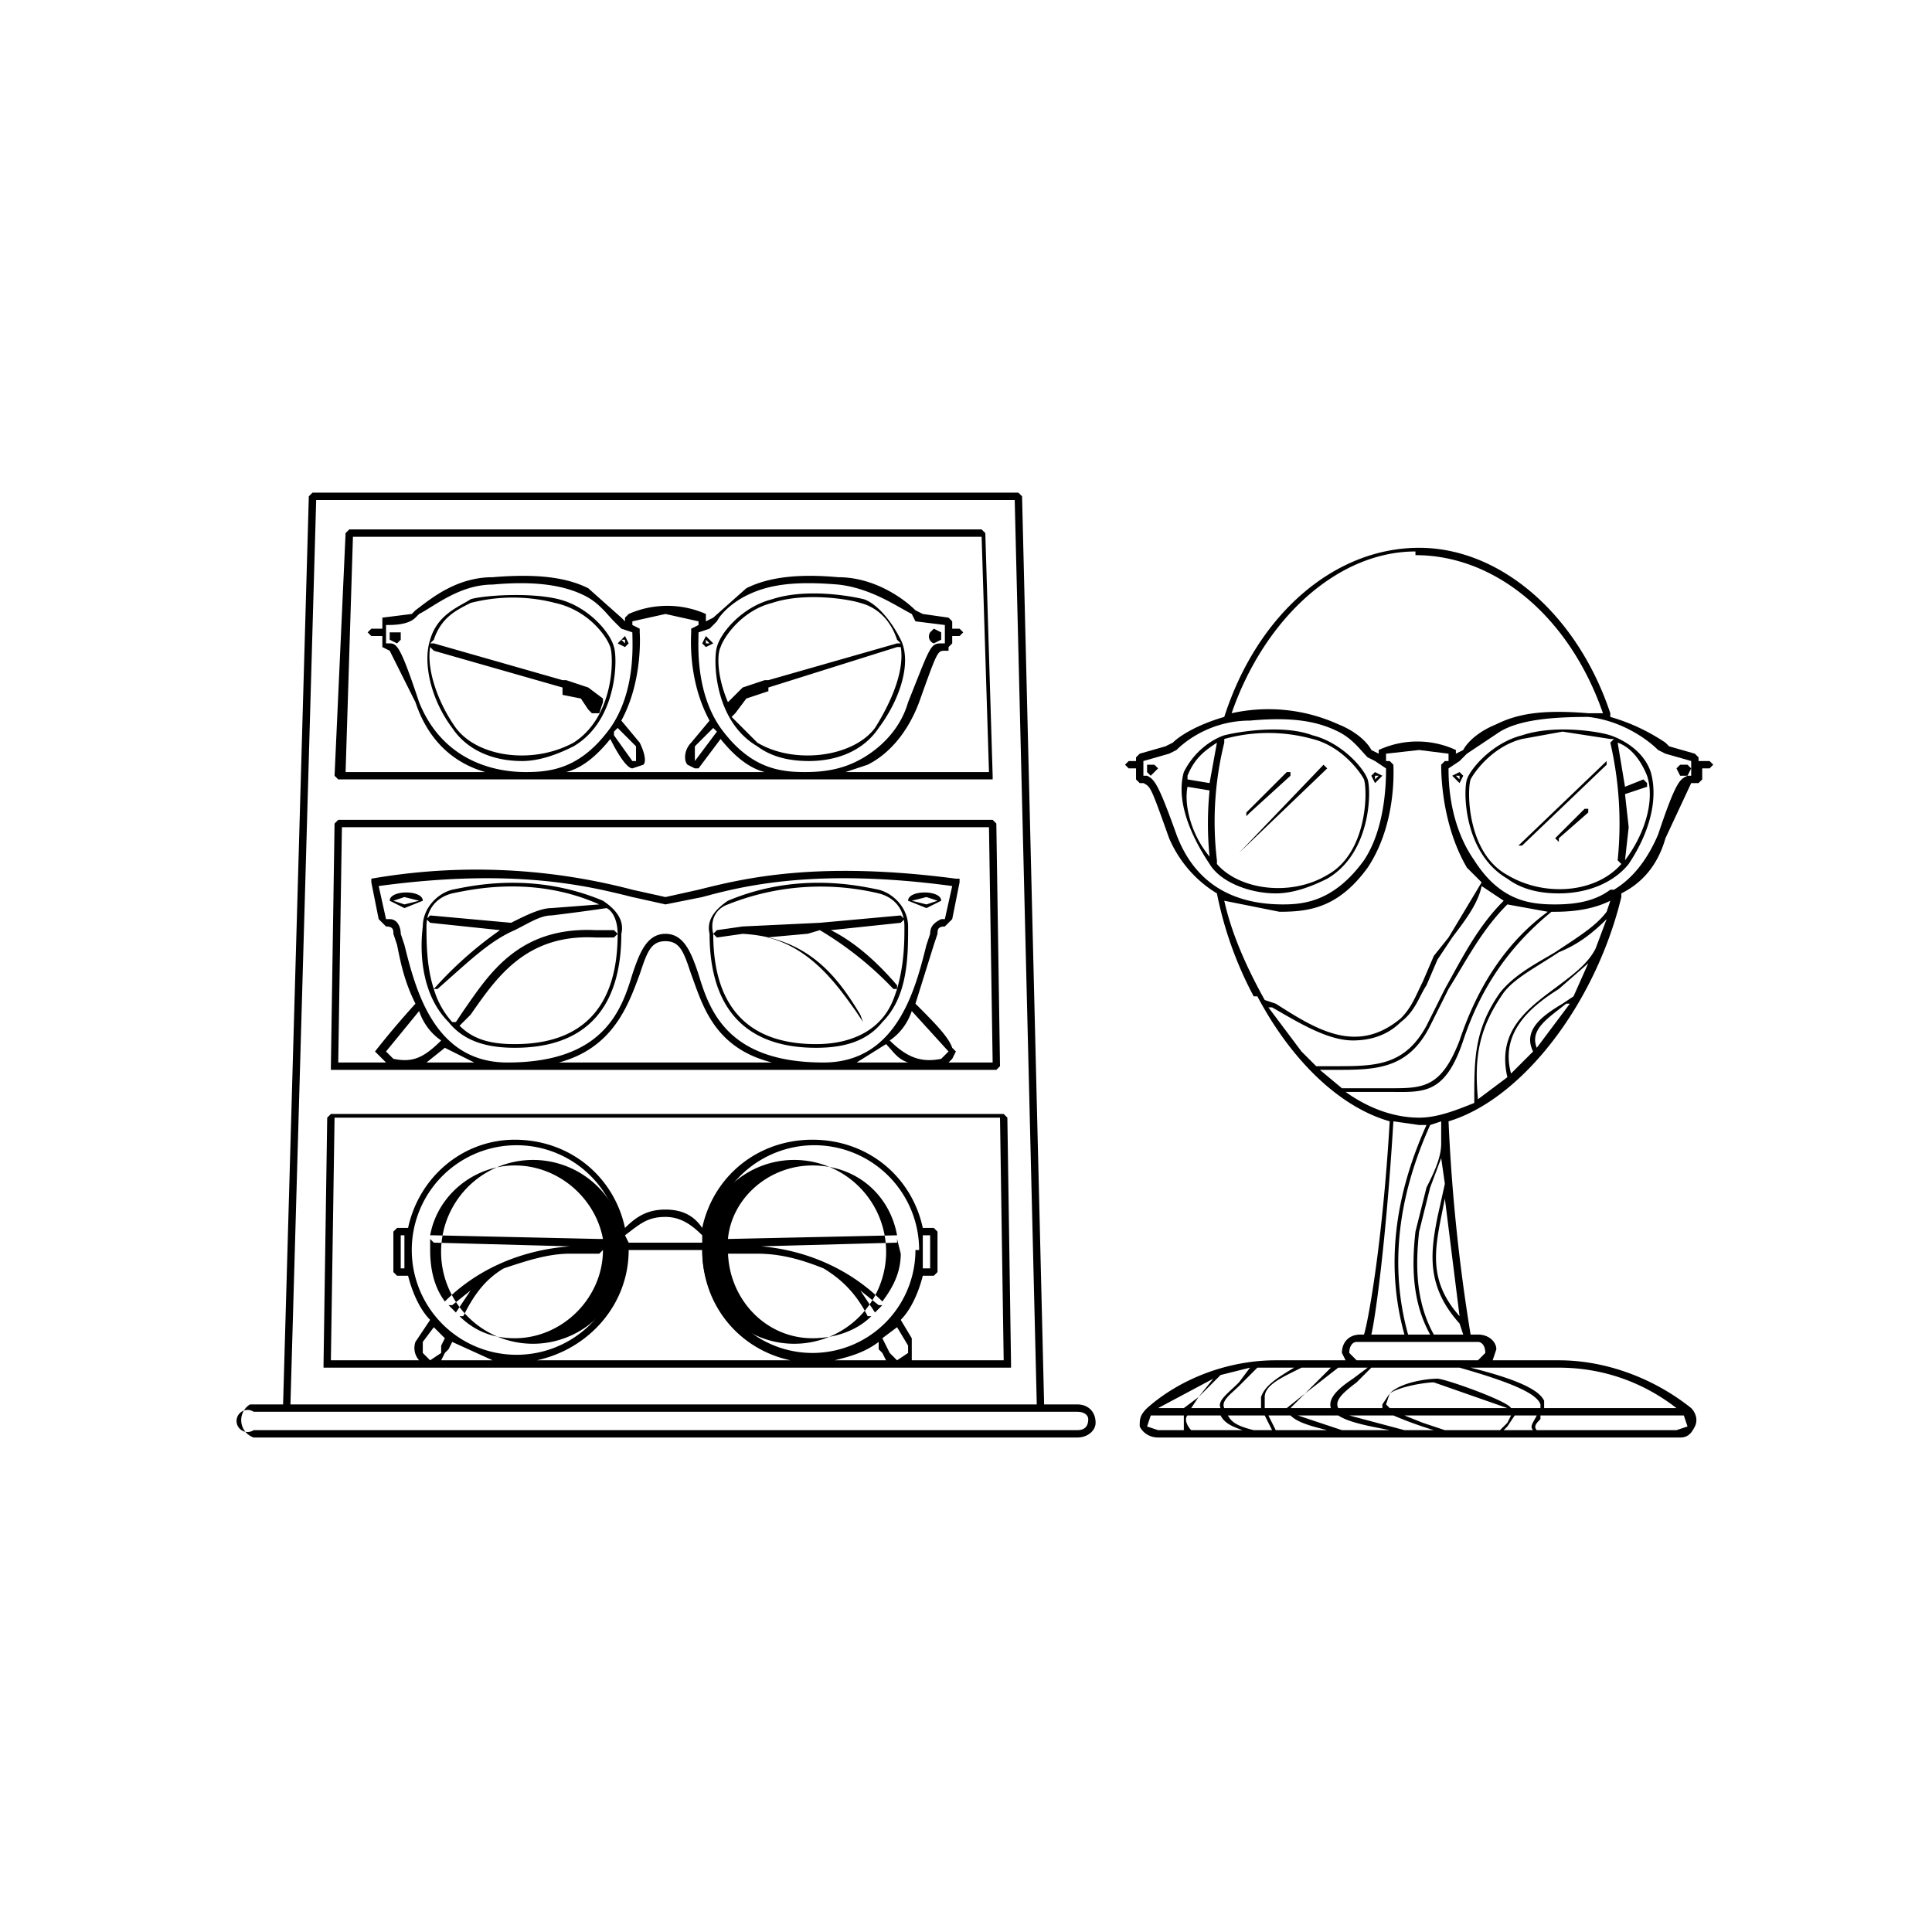 <svg xmlns="http://www.w3.org/2000/svg" viewBox="0 0 525.5 525.5"><path d="M152 163c-8-2-21-1-24 0-3 2-9 4-11 11-2 6 0 16 6 24 4 6 11 9 19 9 5 0 10-2 14-4 12-7 12-24 11-27-1-4-7-11-15-13zm4 39c-11 6-26 4-32-4-5-7-8-16-7-22l1 1 35 10v2l5 1 2 3 1 1h2l1-3v-1l-4-3-6-2h-1l-35-10h-1l1-1c2-6 6-8 10-10a46 46 0 0 1 23 0c9 2 14 9 15 12s1 19-10 26zm5-12 1 1-1-1zm-52-18h-3v2l2 1 1-1v-2zm-1 1c-1 0-1 0 0 0zm0 0zm131 25c6-8 9-18 6-24s-7-10-10-11c-4-1-16-3-25 0-8 2-14 9-15 13-1 3-1 20 11 27 4 3 9 4 14 4 8 0 15-3 19-9zm-43-22c1-3 6-10 14-12 9-3 21-1 24 0 4 1 8 4 10 10l1 1h-1l-35 10h-1l-6 2-4 4c-3-7-3-13-2-15zm4 15-1 1 1-1zm6 11-7-7 1-1 3-4 6-2v-1l35-11h1c1 6-2 14-7 22-6 8-22 10-32 4zm48-27 2-1v-2l-2-1-1 1a2 2 0 0 0 1 3zm1-2h-1zm-1 0zm-86 2 2 1 1-1-1-2-2 2zm2-1v1l-1-1h1zm22-1-1 2 1 1 2-1-2-2zm0 2v-1l1 1h-1zm29 141a25 25 0 1 0 0 49 25 25 0 0 0 0-49zm0 1c12 0 21 8 23 19l-46 1c1-11 11-20 23-20zm-23 23v1h8c7 0 13 2 18 4 5 3 9 7 12 13h1c-4 4-10 6-16 6-13 0-23-11-23-24zm40 17-4-6 5 4h1l-2 2zm2-3c-9-9-21-14-33-15l37-1v-1l1 4c0 5-2 9-5 13zm-100 11a25 25 0 1 0 0-49 25 25 0 0 0 0 49zm-18-10h1l5-4-4 6-2-2zm18 9c-6 0-11-2-15-6h1c3-6 6-10 11-13 6-2 12-4 18-4h8l1-1c0 13-11 24-24 24zm0-47c12 0 22 9 24 20h-1l-45-1h-1c2-11 12-19 23-19zm-23 20 1 1 37 1c-13 1-25 6-34 15-3-4-4-9-4-14v-3zm139-92c0-3-9-3-9 0l5 2 4-2zm-4 1-4-1 4-1 3 1-3 1zm-146-1 4 2 5-2c0-3-9-3-9 0zm4 1-3-1 3-1 4 1-4 1zm129-4c-5-1-22-5-41 3-3 2-6 5-5 9 0 13 4 31 29 31 8 0 14-2 18-7 7-7 7-18 7-26 0-5-4-9-8-10zm6 7-22 2-21 1-7 1-1 1 1 1 7-1c18 1 26 12 32 22a27644768299299944 27644768299299944 0 0 0 4 1l-2-3c-5-7-12-17-24-20l11-1a93 93 0 0 1 20 16h1c-1 3-2 6-5 9-4 4-10 6-17 6-24 0-28-17-28-30-1-4 1-7 4-8a68 68 0 0 1 41-3c4 1 7 4 7 9 0 4 0 10-2 17v-1c-6-7-12-12-18-15l19-2 1-1-1-1zm-81-4c-19-8-36-4-41-3-4 1-8 5-8 10-1 8 0 19 7 26 4 5 10 7 18 7 25 0 29-18 29-31 1-4-2-7-5-9zm-48 7c0-5 3-8 7-9 5-1 22-5 40 3l-13 1c-3 0-7 2-11 4l-22-2-1 1 1 1 19 2a103 103 0 0 0-18 16c-2-6-2-13-2-17zm24 32c-6 0-11-1-15-5l3-3c7-10 15-22 34-21h5l1-1c0 13-4 30-28 30zm28-30-1-1h-5c-21-1-29 12-36 22l-2 3h-1a23 23 0 0 1-5-9h1c8-7 14-13 21-16 4-2 7-4 10-4a607 607 0 0 0 15-2c2 1 3 4 3 7z"/><path d="M293 382h-9l-6-247-1-1H85l-1 1-7 247h-9a5 5 0 0 0 1 9h224c3 0 5-2 5-4 0-3-2-5-5-5zM86 136h190l6 246H79l7-246zm207 253H69a3 3 0 1 1 0-5h224c2 0 3 1 3 2 0 2-1 3-3 3z"/><path d="M273 303H90l-1 1-1 67v1h187v-1l-1-67-1-1zm-163 42h-1v-9h1v9zm2-5a28 28 0 1 1 57 0 28 28 0 0 1-57 0zm139-4h2v9h-2v-9zm-2 4a28 28 0 1 1-56 0 28 28 0 0 1 57 0zm-10 25v2l1 1 1 2h-14c4-1 8-2 12-5zm8 3-3 2-2-2-1-2-1-2 4-3 3 5v2zm-56-30h-20l-1-2c4-3 6-5 11-5 4 0 7 2 10 5v2zm-20 2h20c0 15 10 27 24 30h-69c14-3 25-15 25-30zm-50 24-1 2v2l-3 2-2-2v-3l3-4 3 3zm0 4 1-1 1-2 11 5h-14l1-2zm127 2v-6l-3-5c3-3 5-8 6-12h3l1-1v-11l-1-1h-3c-3-14-15-24-30-24s-27 10-30 24c-2-3-5-5-10-5s-8 2-11 5c-3-14-15-24-30-24-14 0-26 10-29 24h-3l-1 1v11l1 1h3c1 4 3 9 6 12l-4 6a5 5 0 0 0 1 5H90l1-66h181l1 66h-25zM91 291h180l1-1-1-66-1-1H92l-1 1-1 66v1h1zm150-7c2 2 3 4 6 5h-14l8-5zm15 4c-5 1-9 0-14-5 3-2 5-5 6-8l10 11v-1 1l-1 1-1 1zm-32 1c-26 0-31-14-34-24-2-6-4-11-9-11s-7 5-9 11c-3 10-8 24-34 24-20 0-25-20-28-32l-1-3c0-2-1-4-3-4h-1l-2-9c37-5 57 0 69 3l9 2 10-2c11-3 31-8 68-3l-2 9h-1c-2 1-3 2-3 4l-1 3c-3 12-8 32-28 32zm-14 0h-58c15-4 19-16 22-24 2-6 3-9 7-9s5 3 7 9c3 8 6 20 22 24zm-90-6c-5 5-8 6-13 5l-2-2 9-11c1 3 3 6 6 8zm1 2 8 4h-13l5-4zm-28-60h176l1 64h-12l1-1 1-2-1-1c-1-3-5-7-10-12l5-16 1-3c0-1 0-2 2-2l1-1 1-1 2-10v-1h-1c-38-5-58 0-70 3l-9 2-9-2a167 167 0 0 0-71-3v1l2 10 1 1 1 1c2 0 2 1 2 2l1 3c1 5 2 10 5 16a239 239 0 0 0-11 13l1 1 2 2H92l1-64zm-1-13h178v-1l-2-66-1-1H95l-1 1-3 66 1 1zm80-40c0 3 1 16-6 26-8 11-16 12-23 12-10 0-23-4-29-19-5-15-6-16-8-16h-1v-5c2 0 6 0 8-2l1-1c4-2 11-8 20-8 11-1 19 0 25 3 4 2 6 5 8 7l2 2 3 1zm-5 27 1-1 5 5v4h-1l-5-7v-1zm-1 2c3 6 5 8 6 8l3-1c1-1 0-4-1-6l-5-6c6-11 5-24 5-24v-1l-2-1v-1l9-2 9 2v1l-2 1v1c0 1-1 13 5 24l-5 6c-2 2-2 5-1 6l2 1h1l6-8c4 5 8 8 12 9h-54c4-1 8-4 12-9zm53 9c-7 0-15-1-23-12-7-10-6-23-6-26l3-1 2-2c1-2 4-5 8-7 6-3 13-4 25-3 9 1 16 6 20 8l1 2 8 1v5h-1c-3 0-3 1-9 16-2 7-7 12-12 15s-10 4-16 4zm-24-11-6 8v-4l5-5 1 1zm-99-53h171l2 64h-39l6-2c6-3 11-9 14-17 5-14 5-14 7-14h1v-1l1-1v-2h2l1-1-1-1h-2v-2l-1-1-7-1-2-1c-3-3-11-9-21-9-11-1-19 0-25 3l-9 8-2 1v-2a26 26 0 0 0-21 0l-1 1v1l-1-1-9-8c-6-3-14-4-26-3-10 0-17 6-21 9l-1 1-8 1v3h-3l-1 1 1 1h3v3l2 1 7 14c4 12 12 17 19 19H94l2-64zm243 76 1-1 11-10v-1h-1l-11 11v1zm21-14-23 24c-1 0-1 0 0 0l24-23-1-1zm77-1-24 23h1l23-22v-1zm-6 13-8 8 1 1v-1l8-7v-1h-1z"/><path d="M465 207h-3v-1l-1-1-7-2-1-1c-3-2-8-5-15-7v-1c-9-27-30-45-52-45-23 0-44 18-53 46-7 2-12 5-14 7l-2 1-7 2-1 1v1h-2l-1 1 1 1h2v3l1 1h1c2 1 2 1 7 15 3 7 8 12 13 15a101 101 0 0 0 10 28h1c9 17 22 30 36 34-2 34-6 55-7 58h-1c-3 0-5 2-5 5l1 2h-19c-13 0-26 5-35 13-2 2-2 3-2 5 1 2 3 3 5 3h142c2 0 3-1 4-3s0-4-1-5c-10-8-23-13-36-13h-18l1-3c0-2-2-4-5-4h-2a490 490 0 0 1-6-58c20-6 40-32 47-61v-1c6-3 10-8 12-15l7-15h2l1-1v-3h2l1-1-1-1zm-80-56c22 0 42 17 51 43h-4c-12-1-19 0-25 3-5 2-8 5-9 7l-2 1v-1a25 25 0 0 0-21 0v1l-2-1c-1-2-4-5-9-7a46 46 0 0 0-29-3c9-26 29-44 50-44zm-65 76c-5-14-6-15-8-16h-1v-4l7-2 2-1c3-3 10-8 20-8 11-1 18 0 24 3 4 2 6 5 8 7l2 1 3 2c0 3 0 16-6 25-8 11-16 12-22 12-10 0-23-3-29-19zm28 21c8 0 16-1 24-12 8-12 7-27 7-28l-1-1h-1v-2l9-1 8 1v2h-1l-1 1c0 2 0 16 7 28l4 4-9 15-4 5-3 7c-2 4-3 7-6 10-12 10-23 3-34-4l-3-1c-5-9-9-18-11-27l15 3zm6 38-9-12h1c7 4 15 9 22 9 4 0 9-1 13-5 4-3 5-7 7-10l3-7 4-6c3-4 7-9 8-14l6 4c-7 7-11 15-16 24l-5 10c-6 11-14 11-25 11h-5l-4-4zm80-28c-2 4-6 7-10 10-8 6-17 12-14 25l-8 6c-1-11 0-19 7-29 3-4 9-7 15-11 5-2 9-5 13-9l-3 8zm3-10c-3 4-8 7-14 11-5 3-11 6-15 11-7 10-7 18-7 29v1c-5 2-10 4-15 4-6 0-13-2-20-7h12c9 0 15 1 20-14s13-26 24-35h1c6 0 11-1 15-3l-1 3zm-40 35c-5 13-10 13-19 13h-13l-6-5h4c11 0 20 0 26-12l5-10c5-8 9-16 16-23l11 2c-11 8-19 20-24 35zm-18 22 7 1h2c-9 20-11 39-6 57h-9c1-4 4-25 6-58zm18 67c14 4 21 7 22 10v1h-8c-1-2-18-8-20-8-3 0-10 1-13 4l-2 3v1h-12c-1-2 1-4 5-7l4-4h24zm12 17 1-1 2-3h6c-1 2-2 3-1 4h-8zm-16 0-6-2-5-2h29l-1 2-2 2h-15zm-11 0-15-4h12a107 107 0 0 0 11 4h-8zm-17 0-12-4h11c3 2 9 3 14 4h-13zm-18 0-2-4h6c2 2 6 3 10 4h-14zm-6 0c-4-1-6-2-7-4h10l2 4h-5zm-17 0c-1-1-2-3-1-4h9c1 2 3 3 6 4h-14zm2-9 6-6 8-2-3 4c-3 3-6 5-5 7h-8l2-3zm-4 3h-7l15-8-4 5-4 3zm22-3c0-3 4-5 8-7l2-1h8l-7 7-5 4h-6v-3zm33 2 1-3c3-2 10-3 12-3l20 7h-32l-1-1zm-9-7c-3 2-7 5-6 8h-11l4-4 9-7h8l-4 3zm-16-3c-5 3-8 5-9 8v3h-10c-1-2 2-4 4-6l5-5h10zm-40 16 1-3h9v4h-7l-3-1zm147 0-3 1h-38c-1-1 0-2 1-3v-1h39l1 3zm-3-5h-36v-2c-1-2-4-5-20-9h24c12 0 23 4 32 11zm-52-15-2 2h-33l-2-2c0-2 1-3 2-3h33c1 0 2 1 2 3zm-14-5c-5-9-5-19-4-28l3-12 3-8 1 7-2 9c-2 10-3 19 6 29l1 3h-8zm3-37 4 32c-8-9-7-17-5-27l1-5zm-1-15c0 4-2 8-4 12l-3 12c-1 9-1 19 4 28h-6c-5-18-3-37 6-57l3-1v6zm19-19c-3-11 5-18 13-23l8-7-4 9-3 2c-5 3-11 7-8 13l-6 6zm7-7c-2-5 3-8 8-12h1l-9 12zm42-74h-1c-2 1-3 1-8 16-3 7-7 12-12 15h-1c-4 3-9 4-15 4-7 0-15-1-22-12-7-10-7-22-7-25l3-2 2-2 9-6c5-3 13-4 24-4 9 1 16 6 19 9l2 1 7 2v4z"/><path d="M372 212c-1-3-7-10-15-12-8-3-20-1-24 0-3 1-8 4-11 10-2 7 1 16 7 25 3 5 11 8 18 8 5 0 10-2 14-4 12-7 12-24 11-27zm-41-10-2 11-6-1v-1c2-5 5-7 8-9zm-8 12 6 1a91 91 0 0 0 0 18c-5-6-7-14-6-19zm8 21v-1a89 89 0 0 1 2-32v-1a45 45 0 0 1 24 0c8 2 13 9 14 11 1 3 1 20-10 26-10 6-24 4-30-3zm-18-27h-1v2l1 1 1-1 1-1-1-1h-1zm0 1v1-1c0 1 0 0 0 0v1zm125-9c-3-1-15-3-24 0-8 2-14 9-15 12s-1 20 11 27c4 3 9 4 14 4 8 0 15-3 19-8 6-9 8-18 6-25-2-6-8-9-11-10zm-28 38c-11-6-11-23-10-26 1-2 6-9 14-11l11-2 13 2h1l-1 1a98 98 0 0 1 2 32l1 1c-7 8-21 9-31 3zm32-4 1-9-1-9 6-2v-1l-1-1-5 2-2-12c3 1 6 4 8 9 2 6 0 15-6 23zm16-23h1l1-2-1-1h-2l-1 1 1 2h1zm0-2v1-1zm-84 4 2-2-2-1-1 1 1 2zm0-2h1l-1 1v-1zm23-1-2 1 2 2 1-2-1-1zm0 2-1-1h1c1 0 0 0 0 0v1z"/></svg>
